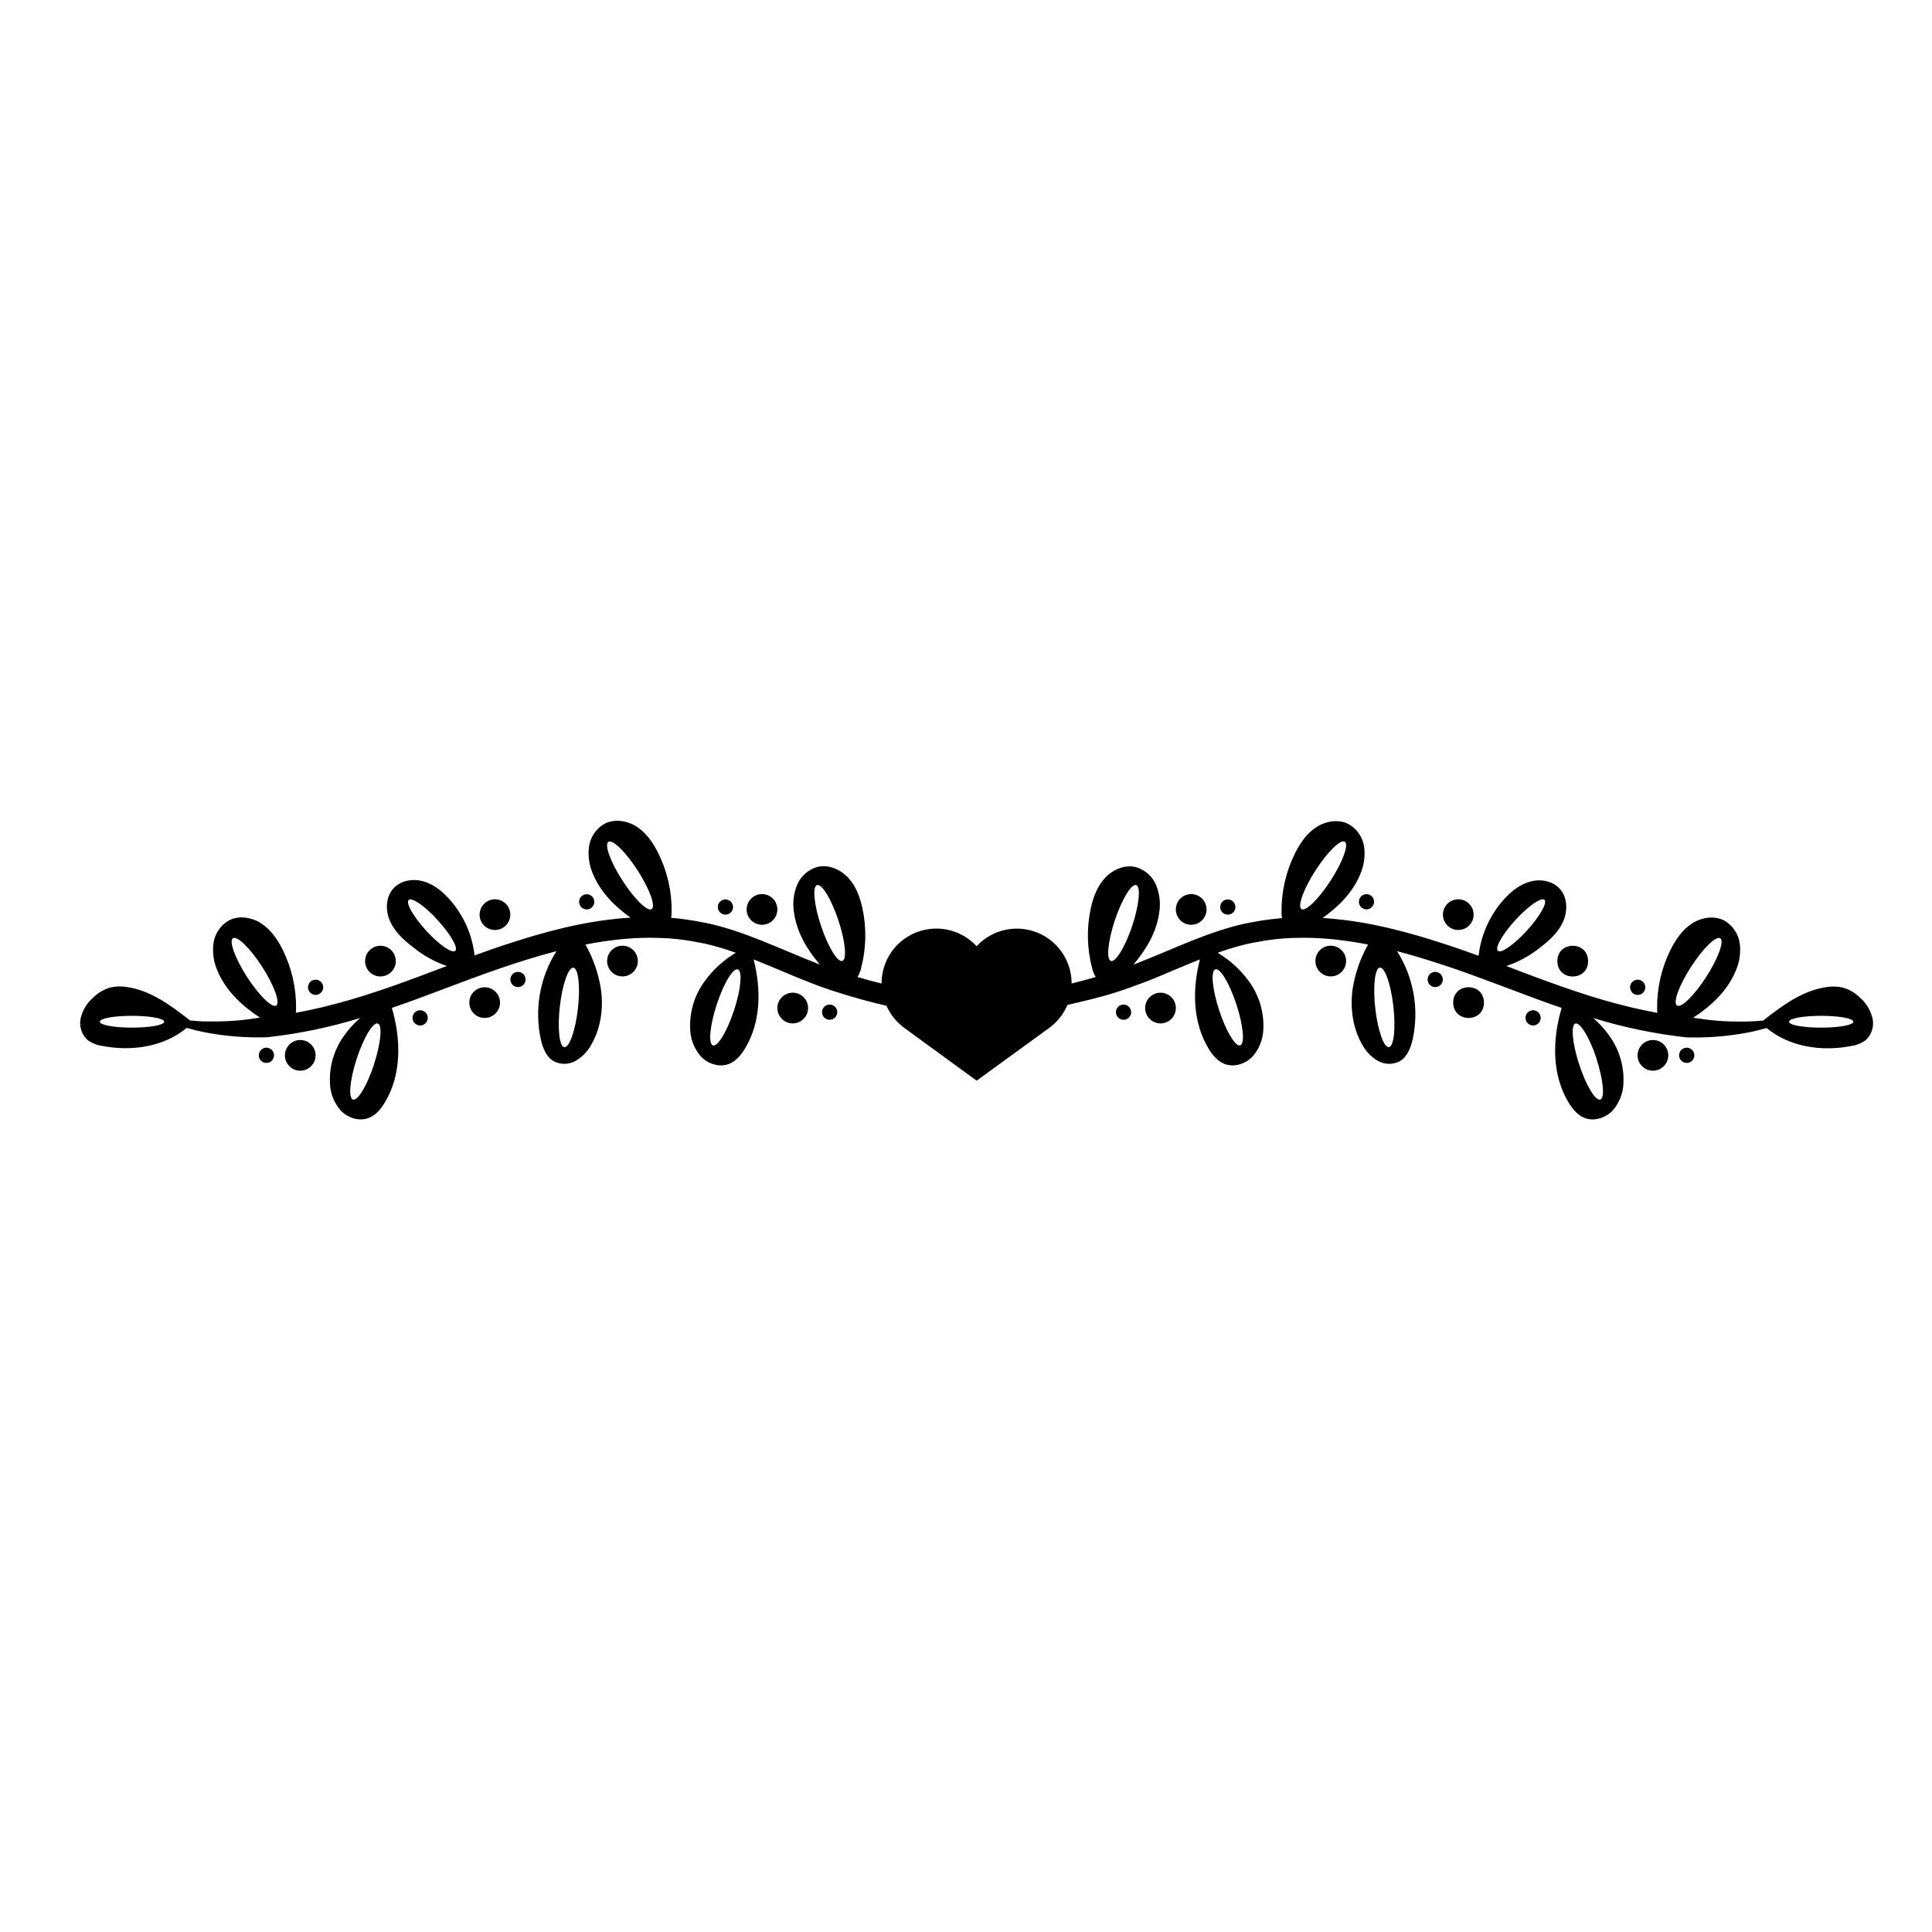<?xml version="1.0" encoding="UTF-8"?>
<!-- Uploaded to: SVG Repo, www.svgrepo.com, Generator: SVG Repo Mixer Tools -->
<svg fill="#000000" width="800px" height="800px" version="1.1" viewBox="144 144 512 512" xmlns="http://www.w3.org/2000/svg">
 <g>
  <path d="m451.55 407.07c-1.645 0-3.133 0.988-3.766 2.512-0.629 1.52-0.285 3.269 0.879 4.438 1.164 1.164 2.914 1.516 4.438 0.887 1.523-0.633 2.516-2.117 2.516-3.762 0-2.246-1.82-4.07-4.066-4.074z"/>
  <path d="m459.68 389.08c1.645 0 3.129-0.992 3.762-2.512 0.629-1.523 0.281-3.273-0.883-4.438-1.164-1.164-2.918-1.512-4.438-0.883-1.52 0.633-2.512 2.117-2.512 3.762 0 2.25 1.82 4.07 4.07 4.07z"/>
  <path d="m496.66 394.62c-1.648 0-3.133 0.992-3.762 2.512-0.629 1.523-0.281 3.273 0.883 4.438 1.164 1.164 2.914 1.512 4.434 0.883 1.523-0.633 2.516-2.113 2.516-3.762 0-2.25-1.824-4.07-4.07-4.07z"/>
  <path d="m530.46 390.46c1.648 0 3.133-0.988 3.762-2.512 0.629-1.52 0.281-3.273-0.883-4.438-1.164-1.164-2.914-1.512-4.434-0.883-1.523 0.633-2.516 2.117-2.516 3.762 0 2.25 1.824 4.07 4.07 4.07z"/>
  <path d="m537.26 409.7c0 5.426-8.145 5.426-8.145 0 0-5.43 8.145-5.43 8.145 0"/>
  <path d="m564.86 398.71c0 5.43-8.141 5.43-8.141 0 0-5.426 8.141-5.426 8.141 0"/>
  <path d="m582.04 419.61c-1.648 0-3.133 0.992-3.762 2.512-0.629 1.523-0.281 3.273 0.883 4.438 1.164 1.164 2.914 1.512 4.434 0.883 1.523-0.629 2.516-2.113 2.516-3.762 0-2.246-1.824-4.07-4.07-4.07z"/>
  <path d="m441.75 410.22c-0.816 0-1.551 0.492-1.863 1.242-0.309 0.754-0.137 1.621 0.438 2.199 0.578 0.574 1.445 0.746 2.199 0.434 0.75-0.309 1.242-1.043 1.242-1.859 0-1.113-0.902-2.016-2.016-2.016z"/>
  <path d="m504.12 382.98c0 0.812 0.488 1.547 1.242 1.859 0.754 0.312 1.621 0.141 2.195-0.438 0.578-0.574 0.75-1.441 0.438-2.195-0.312-0.754-1.047-1.242-1.863-1.242-1.113 0-2.012 0.902-2.012 2.016z"/>
  <path d="m469.38 386.39c0.816 0 1.551-0.488 1.863-1.242s0.141-1.621-0.438-2.195c-0.574-0.578-1.441-0.75-2.195-0.438-0.754 0.312-1.246 1.047-1.246 1.859 0 1.113 0.902 2.016 2.016 2.016z"/>
  <path d="m524.35 401.56c-0.816 0-1.551 0.488-1.859 1.242-0.312 0.754-0.141 1.621 0.434 2.195 0.578 0.578 1.445 0.75 2.199 0.438 0.75-0.312 1.242-1.047 1.242-1.863 0-1.109-0.902-2.012-2.016-2.012z"/>
  <path d="m550.28 411.73c-0.816 0-1.551 0.492-1.863 1.242-0.309 0.754-0.137 1.621 0.438 2.199 0.578 0.574 1.445 0.746 2.195 0.434 0.754-0.309 1.246-1.047 1.246-1.859 0-1.113-0.902-2.016-2.016-2.016z"/>
  <path d="m578.01 407.66c0.816 0 1.551-0.492 1.863-1.246 0.309-0.75 0.137-1.617-0.438-2.195-0.578-0.574-1.445-0.75-2.199-0.438-0.75 0.312-1.242 1.047-1.242 1.863 0 1.113 0.902 2.016 2.016 2.016z"/>
  <path d="m591 421.65c-0.816 0-1.551 0.492-1.863 1.246-0.312 0.75-0.141 1.617 0.438 2.195 0.574 0.574 1.441 0.746 2.195 0.438 0.754-0.312 1.246-1.047 1.246-1.863 0-1.113-0.902-2.016-2.016-2.016z"/>
  <path d="m640.23 413.83c-0.512-2.102-1.66-4-3.289-5.426-1.277-1.266-2.852-2.188-4.578-2.688-1.402-0.32-2.856-0.367-4.277-0.133-6.367 0.875-11.77 4.918-16.84 8.879-1.492 0.141-2.981 0.223-4.469 0.254-2.602 0.035-5.18 0-7.75-0.227-2.117-0.16-4.227-0.449-6.312-0.785 4.789-3.117 9.035-7.106 11.227-12.32h-0.004c1.051-2.312 1.434-4.871 1.109-7.391-0.363-2.539-1.879-4.769-4.106-6.043-2.688-1.391-6.047-0.84-8.57 0.801-2.527 1.641-4.293 4.219-5.644 6.914v-0.004c-2.41 4.84-3.637 10.184-3.574 15.59 0 0.391 0 0.777 0.059 1.168-2.379-0.449-4.746-0.945-7.106-1.496-5.043-1.215-10.043-2.688-15.008-4.367-4.965-1.68-9.875-3.481-14.824-5.375l-3.082-1.18c3.273-1.094 6.324-2.766 9.008-4.938 2.445-1.867 4.797-4.031 6.047-6.844 1.25-2.816 1.184-6.402-0.887-8.68-1.875-2.07-5.012-2.648-7.711-1.949-2.699 0.699-4.992 2.481-6.887 4.527-3.856 4.195-6.281 9.504-6.918 15.168-1.512-0.543-3.023-1.09-4.539-1.617-10.078-3.461-20.449-6.578-31.27-7.887-1.84-0.227-3.68-0.395-5.535-0.516 4.246-2.984 7.926-6.719 9.914-11.418l-0.004-0.004c1.043-2.316 1.426-4.871 1.109-7.391-0.367-2.539-1.879-4.769-4.106-6.047-2.688-1.391-6.047-0.84-8.578 0.801s-4.293 4.219-5.644 6.914h0.004c-2.41 4.84-3.637 10.184-3.574 15.59 0 0.543 0.039 1.082 0.125 1.617h-0.094c-2.742 0.223-5.473 0.602-8.172 1.137-0.672 0.133-1.344 0.254-2.016 0.395s-1.344 0.324-2.016 0.496c-1.344 0.359-2.656 0.742-3.941 1.156-5.199 1.672-10.145 3.781-15.008 5.824-2.438 1.027-4.856 2.016-7.273 2.977l-0.859 0.324c3.359-3.941 6.047-8.465 6.805-13.551h-0.004c0.449-2.504 0.188-5.086-0.754-7.449-0.973-2.379-2.992-4.176-5.473-4.863-2.93-0.672-6.047 0.672-8.109 2.887s-3.125 5.144-3.769 8.062h0.004c-1.137 5.273-1.008 10.738 0.383 15.949 0.18 0.793 0.492 1.555 0.926 2.25-2.117 0.617-4.246 1.191-6.387 1.719h-0.004c0.008-1.906-0.363-3.793-1.086-5.555-1.887-4.582-5.981-7.883-10.855-8.762-4.879-0.875-9.863 0.797-13.227 4.434-3.359-3.641-8.34-5.316-13.219-4.449-4.875 0.867-8.973 4.16-10.871 8.734-0.73 1.777-1.105 3.68-1.094 5.598-2.144-0.523-4.273-1.098-6.387-1.719h-0.004c0.434-0.695 0.746-1.457 0.93-2.25 1.391-5.227 1.52-10.711 0.375-15.996-0.637-2.941-1.719-5.879-3.762-8.062-2.043-2.184-5.18-3.582-8.109-2.887-2.477 0.688-4.5 2.484-5.473 4.863-0.945 2.363-1.203 4.945-0.754 7.449 0.758 5.086 3.418 9.605 6.805 13.551l-0.859-0.324c-2.418-0.941-4.836-1.949-7.273-2.977-4.863-2.016-9.809-4.152-15.008-5.824-1.305-0.418-2.617-0.801-3.941-1.156-0.672-0.176-1.344-0.328-2.016-0.496s-1.344-0.262-2.016-0.395c-2.703-0.551-5.434-0.945-8.184-1.184h-0.102c0.09-0.535 0.137-1.074 0.137-1.617 0.062-5.41-1.164-10.754-3.582-15.594-1.344-2.688-3.117-5.273-5.637-6.914-2.519-1.641-5.906-2.191-8.578-0.801v0.004c-2.227 1.277-3.738 3.508-4.102 6.047-0.324 2.519 0.059 5.078 1.105 7.391 2.016 4.703 5.668 8.449 9.914 11.418-1.855 0.121-3.703 0.289-5.535 0.516-10.82 1.309-21.188 4.426-31.27 7.887-1.52 0.531-3.031 1.074-4.539 1.617v0.004c-0.641-5.664-3.062-10.973-6.918-15.168-1.895-2.047-4.191-3.836-6.887-4.527s-5.836-0.121-7.711 1.949c-2.07 2.277-2.144 5.871-0.887 8.68 1.258 2.809 3.606 4.977 6.047 6.844 2.676 2.203 5.731 3.91 9.016 5.031l-3.082 1.156c-4.949 1.883-9.855 3.707-14.824 5.375-4.973 1.664-9.961 3.152-15.008 4.367-2.363 0.562-4.734 1.062-7.106 1.496 0.039-0.391 0.055-0.777 0.059-1.168l-0.004-0.004c0.062-5.406-1.164-10.75-3.574-15.59-1.344-2.688-3.125-5.266-5.644-6.914-2.519-1.645-5.906-2.191-8.57-0.801v0.004c-2.227 1.273-3.742 3.504-4.109 6.043-0.32 2.519 0.062 5.078 1.109 7.391 2.195 5.211 6.434 9.203 11.23 12.32-2.098 0.336-4.199 0.625-6.312 0.785-2.574 0.215-5.16 0.262-7.75 0.227-1.492 0-2.977-0.113-4.469-0.254-5.07-3.965-10.48-8.008-16.84-8.879h-0.004c-1.422-0.23-2.875-0.188-4.277 0.133-1.727 0.5-3.297 1.426-4.574 2.688-1.633 1.426-2.781 3.32-3.293 5.43-0.48 2.141 0.23 4.375 1.859 5.848 1.152 0.812 2.484 1.336 3.879 1.527 7.731 1.512 16.324 0.254 22.348-4.777 1.66 0.477 3.359 0.887 5.039 1.215 5.363 1.008 10.816 1.43 16.27 1.266 8.363-0.922 16.621-2.629 24.668-5.102-1.664 1.426-3.137 3.059-4.383 4.859-2.559 3.613-3.836 7.981-3.625 12.406 0.078 2.707 1.113 5.301 2.922 7.32 1.875 1.922 4.863 2.875 7.391 1.887 1.82-0.719 3.144-2.316 4.164-3.984 4.535-7.391 4.394-16.793 1.93-25.176 4.539-1.547 9.027-3.211 13.434-4.891 4.949-1.859 9.883-3.723 14.832-5.441 5.086-1.746 10.203-3.359 15.363-4.703l-0.004 0.004c-4.43 6.981-5.91 15.438-4.117 23.512 0.512 2.184 1.398 4.492 3.359 5.644v-0.004c1.855 0.98 4.082 0.938 5.898-0.113 1.777-1.059 3.227-2.594 4.18-4.434 2.473-4.352 3.156-9.586 2.457-14.551-0.652-4.148-2.039-8.148-4.098-11.809 2.371-0.465 4.75-0.852 7.141-1.141 5.074-0.664 10.199-0.82 15.301-0.473 2.531 0.203 5.043 0.551 7.531 1.051 0.617 0.121 1.242 0.227 1.859 0.363l1.848 0.457c1.223 0.328 2.453 0.672 3.668 1.074 0.84 0.27 1.672 0.559 2.504 0.848l0.004-0.004c-3.344 1.992-6.231 4.664-8.477 7.84-2.562 3.617-3.836 7.984-3.629 12.406 0.078 2.711 1.113 5.305 2.922 7.324 1.875 1.93 4.863 2.875 7.391 1.887 1.82-0.719 3.144-2.316 4.164-3.984 4.273-6.965 4.394-15.73 2.332-23.711 2.457 0.973 4.91 2.016 7.391 3.051s4.902 2.062 7.391 3.035c2.484 0.973 5.051 1.883 7.617 2.688 4.219 1.344 8.492 2.516 12.816 3.512h-0.004c1.027 2.332 2.648 4.348 4.703 5.852l19.199 14 19.219-13.973c2.141-1.555 3.812-3.668 4.836-6.106 4.481-1.008 9.359-2.195 12.715-3.285 2.566-0.812 5.098-1.746 7.617-2.688 2.519-0.941 4.977-2.016 7.391-3.035 2.41-1.02 4.93-2.074 7.391-3.051-2.062 7.981-1.941 16.746 2.332 23.711 1.02 1.664 2.344 3.266 4.164 3.984 2.5 0.988 5.488 0.039 7.391-1.887h-0.004c1.809-2.019 2.844-4.613 2.922-7.324 0.207-4.422-1.07-8.789-3.629-12.406-2.246-3.176-5.133-5.848-8.477-7.84 0.832-0.289 1.664-0.578 2.504-0.848 1.215-0.391 2.438-0.746 3.668-1.074l1.848-0.457c0.617-0.133 1.242-0.242 1.859-0.363l0.004 0.004c2.488-0.5 5-0.848 7.531-1.051 5.102-0.348 10.227-0.191 15.301 0.473 2.391 0.289 4.769 0.672 7.141 1.141-2.059 3.66-3.445 7.66-4.098 11.809-0.672 4.965 0 10.195 2.457 14.551 0.953 1.84 2.402 3.375 4.18 4.434 1.816 1.051 4.043 1.094 5.898 0.113 1.934-1.148 2.82-3.461 3.359-5.644v0.004c1.793-8.074 0.312-16.531-4.117-23.512 5.16 1.344 10.277 2.988 15.363 4.703 4.949 1.719 9.883 3.582 14.832 5.441 4.426 1.68 8.922 3.359 13.434 4.891-2.5 8.383-2.648 17.785 1.895 25.176 1.02 1.664 2.344 3.266 4.164 3.984 2.5 0.988 5.488 0.035 7.391-1.887v-0.004c1.805-2.019 2.84-4.613 2.922-7.32 0.207-4.426-1.07-8.793-3.629-12.406-1.246-1.801-2.719-3.434-4.379-4.859 8.035 2.481 16.289 4.195 24.645 5.125 5.453 0.168 10.91-0.254 16.27-1.262 1.699-0.328 3.359-0.738 5.039-1.215 6.047 5.031 14.617 6.289 22.348 4.777 1.395-0.191 2.723-0.715 3.871-1.527 1.625-1.473 2.328-3.711 1.84-5.852zm-461.24 2.5c-4.703 0-8.52-0.672-8.52-1.566 0.004-0.891 3.82-1.57 8.52-1.562 4.703 0.008 8.52 0.672 8.52 1.566 0 0.891-3.816 1.562-8.52 1.562zm38.223-5.859c-1.121 0.727-4.602-2.688-7.766-7.606-3.164-4.918-4.828-9.5-3.707-10.223 1.121-0.727 4.602 2.688 7.766 7.609 3.164 4.926 4.805 9.504 3.684 10.223zm25.914 15.59c-1.812 5.57-4.32 9.742-5.59 9.324-1.27-0.418-0.82-5.262 1-10.82 1.82-5.562 4.324-9.742 5.59-9.324s0.797 5.262-1.023 10.824zm21.52-30.09c-0.848 0.777-4.301-1.613-7.703-5.332-3.406-3.723-5.481-7.391-4.637-8.148 0.848-0.758 4.301 1.613 7.703 5.375 3.406 3.758 5.484 7.32 4.637 8.105zm32.512 15.289c-0.672 5.812-2.277 10.406-3.602 10.258-1.324-0.148-1.859-4.992-1.195-10.809 0.664-5.816 2.269-10.406 3.594-10.258 1.324 0.148 1.863 4.977 1.203 10.793zm19.543-26.34c-1.121 0.727-4.602-2.688-7.766-7.606s-4.828-9.504-3.707-10.223c1.121-0.719 4.602 2.688 7.766 7.609 3.16 4.926 4.84 9.5 3.707 10.219zm21.824 26.801c-1.82 5.562-4.32 9.734-5.59 9.324-1.27-0.41-0.82-5.262 1-10.828 1.82-5.57 4.324-9.742 5.59-9.324 1.262 0.418 0.832 5.262-0.988 10.828zm28.703-13.062c-1.262 0.422-3.789-3.734-5.648-9.285-1.859-5.547-2.332-10.398-1.066-10.82 1.262-0.422 3.797 3.734 5.648 9.289 1.852 5.555 2.328 10.414 1.066 10.816zm71.164 0c-1.27-0.422-0.785-5.266 1.066-10.816 1.855-5.547 4.387-9.715 5.648-9.289 1.262 0.422 0.785 5.266-1.066 10.82-1.852 5.555-4.41 9.727-5.648 9.285zm33.277 11.539c1.82 5.57 2.266 10.41 1 10.828-1.262 0.418-3.769-3.762-5.59-9.324-1.82-5.562-2.269-10.41-1-10.828 1.273-0.414 3.777 3.781 5.59 9.344zm17.238-25.297c-1.121-0.719 0.539-5.293 3.707-10.219 3.172-4.926 6.644-8.328 7.766-7.609 1.121 0.719-0.539 5.301-3.707 10.223-3.172 4.926-6.664 8.352-7.766 7.625zm23.156 36.598c-1.344 0.148-2.934-4.445-3.602-10.258-0.664-5.812-0.121-10.652 1.203-10.809s2.934 4.441 3.594 10.258c0.656 5.816 0.129 10.66-1.195 10.809zm28.887-25.527c-0.848-0.773 1.23-4.422 4.637-8.141 3.406-3.723 6.859-6.113 7.703-5.375 0.848 0.738-1.23 4.426-4.637 8.148-3.406 3.719-6.832 6.133-7.68 5.367zm26.133 28.609c1.812 5.562 2.266 10.41 1 10.82-1.262 0.41-3.773-3.754-5.59-9.324-1.812-5.57-2.269-10.41-1-10.82 1.266-0.41 3.793 3.75 5.613 9.309zm21.328-14.105c-1.121-0.719 0.539-5.293 3.707-10.219 3.172-4.926 6.644-8.328 7.766-7.609 1.121 0.719-0.539 5.301-3.707 10.223-3.176 4.922-6.621 8.328-7.742 7.606zm38.223 5.859c-4.703 0-8.52-0.672-8.52-1.566s3.809-1.57 8.52-1.566c4.707 0.008 8.512 0.672 8.512 1.566-0.004 0.891-3.789 1.562-8.488 1.562z"/>
  <path d="m354.08 407.07c-1.648 0-3.133 0.992-3.762 2.516-0.629 1.52-0.281 3.269 0.883 4.434 1.164 1.164 2.914 1.516 4.438 0.883 1.52-0.629 2.512-2.113 2.512-3.758 0.004-1.082-0.426-2.117-1.191-2.883-0.762-0.762-1.801-1.191-2.879-1.191z"/>
  <path d="m345.94 389.08c1.648 0 3.133-0.992 3.762-2.512 0.633-1.523 0.281-3.273-0.883-4.438-1.164-1.164-2.914-1.512-4.434-0.883-1.523 0.633-2.516 2.117-2.516 3.762 0 2.25 1.824 4.07 4.07 4.07z"/>
  <path d="m308.96 394.62c-1.648 0-3.133 0.992-3.762 2.512-0.629 1.523-0.281 3.273 0.883 4.438 1.164 1.164 2.914 1.512 4.434 0.883 1.523-0.633 2.516-2.113 2.516-3.762 0-1.078-0.43-2.113-1.191-2.879-0.766-0.762-1.801-1.191-2.879-1.191z"/>
  <path d="m275.17 390.46c1.645 0 3.129-0.988 3.762-2.512 0.629-1.52 0.281-3.273-0.883-4.438s-2.914-1.512-4.438-0.883c-1.52 0.633-2.512 2.117-2.512 3.762 0 2.25 1.82 4.07 4.07 4.07z"/>
  <path d="m272.44 405.63c-1.648 0-3.133 0.992-3.762 2.512-0.629 1.52-0.281 3.273 0.883 4.438s2.914 1.512 4.438 0.883c1.52-0.633 2.512-2.117 2.512-3.762 0-1.082-0.43-2.117-1.191-2.879-0.766-0.766-1.801-1.191-2.879-1.191z"/>
  <path d="m244.82 402.77c1.652 0 3.137-0.996 3.766-2.523s0.273-3.281-0.902-4.441c-1.172-1.16-2.93-1.5-4.449-0.855-1.52 0.641-2.5 2.141-2.484 3.789 0.02 2.234 1.836 4.035 4.07 4.031z"/>
  <path d="m223.57 419.61c-1.645 0-3.129 0.992-3.762 2.512-0.629 1.523-0.281 3.273 0.883 4.438 1.164 1.164 2.918 1.512 4.438 0.883 1.52-0.629 2.512-2.113 2.512-3.762 0-1.078-0.426-2.113-1.191-2.879-0.762-0.762-1.797-1.191-2.879-1.191z"/>
  <path d="m363.87 410.22c-0.812 0-1.551 0.492-1.859 1.242-0.312 0.754-0.141 1.621 0.434 2.199 0.578 0.574 1.445 0.746 2.199 0.434 0.75-0.309 1.242-1.043 1.242-1.859 0-1.113-0.902-2.016-2.016-2.016z"/>
  <path d="m299.48 385.01c0.816 0 1.551-0.492 1.863-1.242 0.312-0.754 0.141-1.621-0.438-2.199-0.574-0.574-1.441-0.746-2.195-0.434-0.754 0.309-1.242 1.043-1.242 1.859 0 1.113 0.902 2.016 2.012 2.016z"/>
  <path d="m336.25 386.39c0.816 0 1.551-0.488 1.863-1.242 0.309-0.754 0.137-1.621-0.438-2.195-0.578-0.578-1.445-0.75-2.195-0.438-0.754 0.312-1.246 1.047-1.246 1.859 0 1.113 0.902 2.016 2.016 2.016z"/>
  <path d="m281.27 401.56c-0.812 0-1.551 0.488-1.859 1.242-0.312 0.754-0.141 1.621 0.434 2.195 0.578 0.578 1.445 0.75 2.199 0.438 0.75-0.312 1.242-1.047 1.242-1.863 0-1.109-0.902-2.012-2.016-2.012z"/>
  <path d="m255.34 411.73c-0.812 0-1.551 0.492-1.859 1.242-0.312 0.754-0.141 1.621 0.434 2.199 0.578 0.574 1.445 0.746 2.199 0.434 0.75-0.309 1.242-1.047 1.242-1.859 0-1.113-0.902-2.016-2.016-2.016z"/>
  <path d="m227.64 407.66c0.816 0 1.551-0.492 1.863-1.246 0.312-0.75 0.141-1.617-0.438-2.195-0.574-0.574-1.441-0.75-2.195-0.438s-1.246 1.047-1.246 1.863c0 1.113 0.902 2.016 2.016 2.016z"/>
  <path d="m214.6 421.65c-0.816 0-1.551 0.492-1.863 1.246-0.312 0.75-0.141 1.617 0.438 2.195 0.574 0.574 1.441 0.746 2.195 0.438 0.754-0.312 1.246-1.047 1.246-1.863 0-1.113-0.902-2.016-2.016-2.016z"/>
 </g>
</svg>